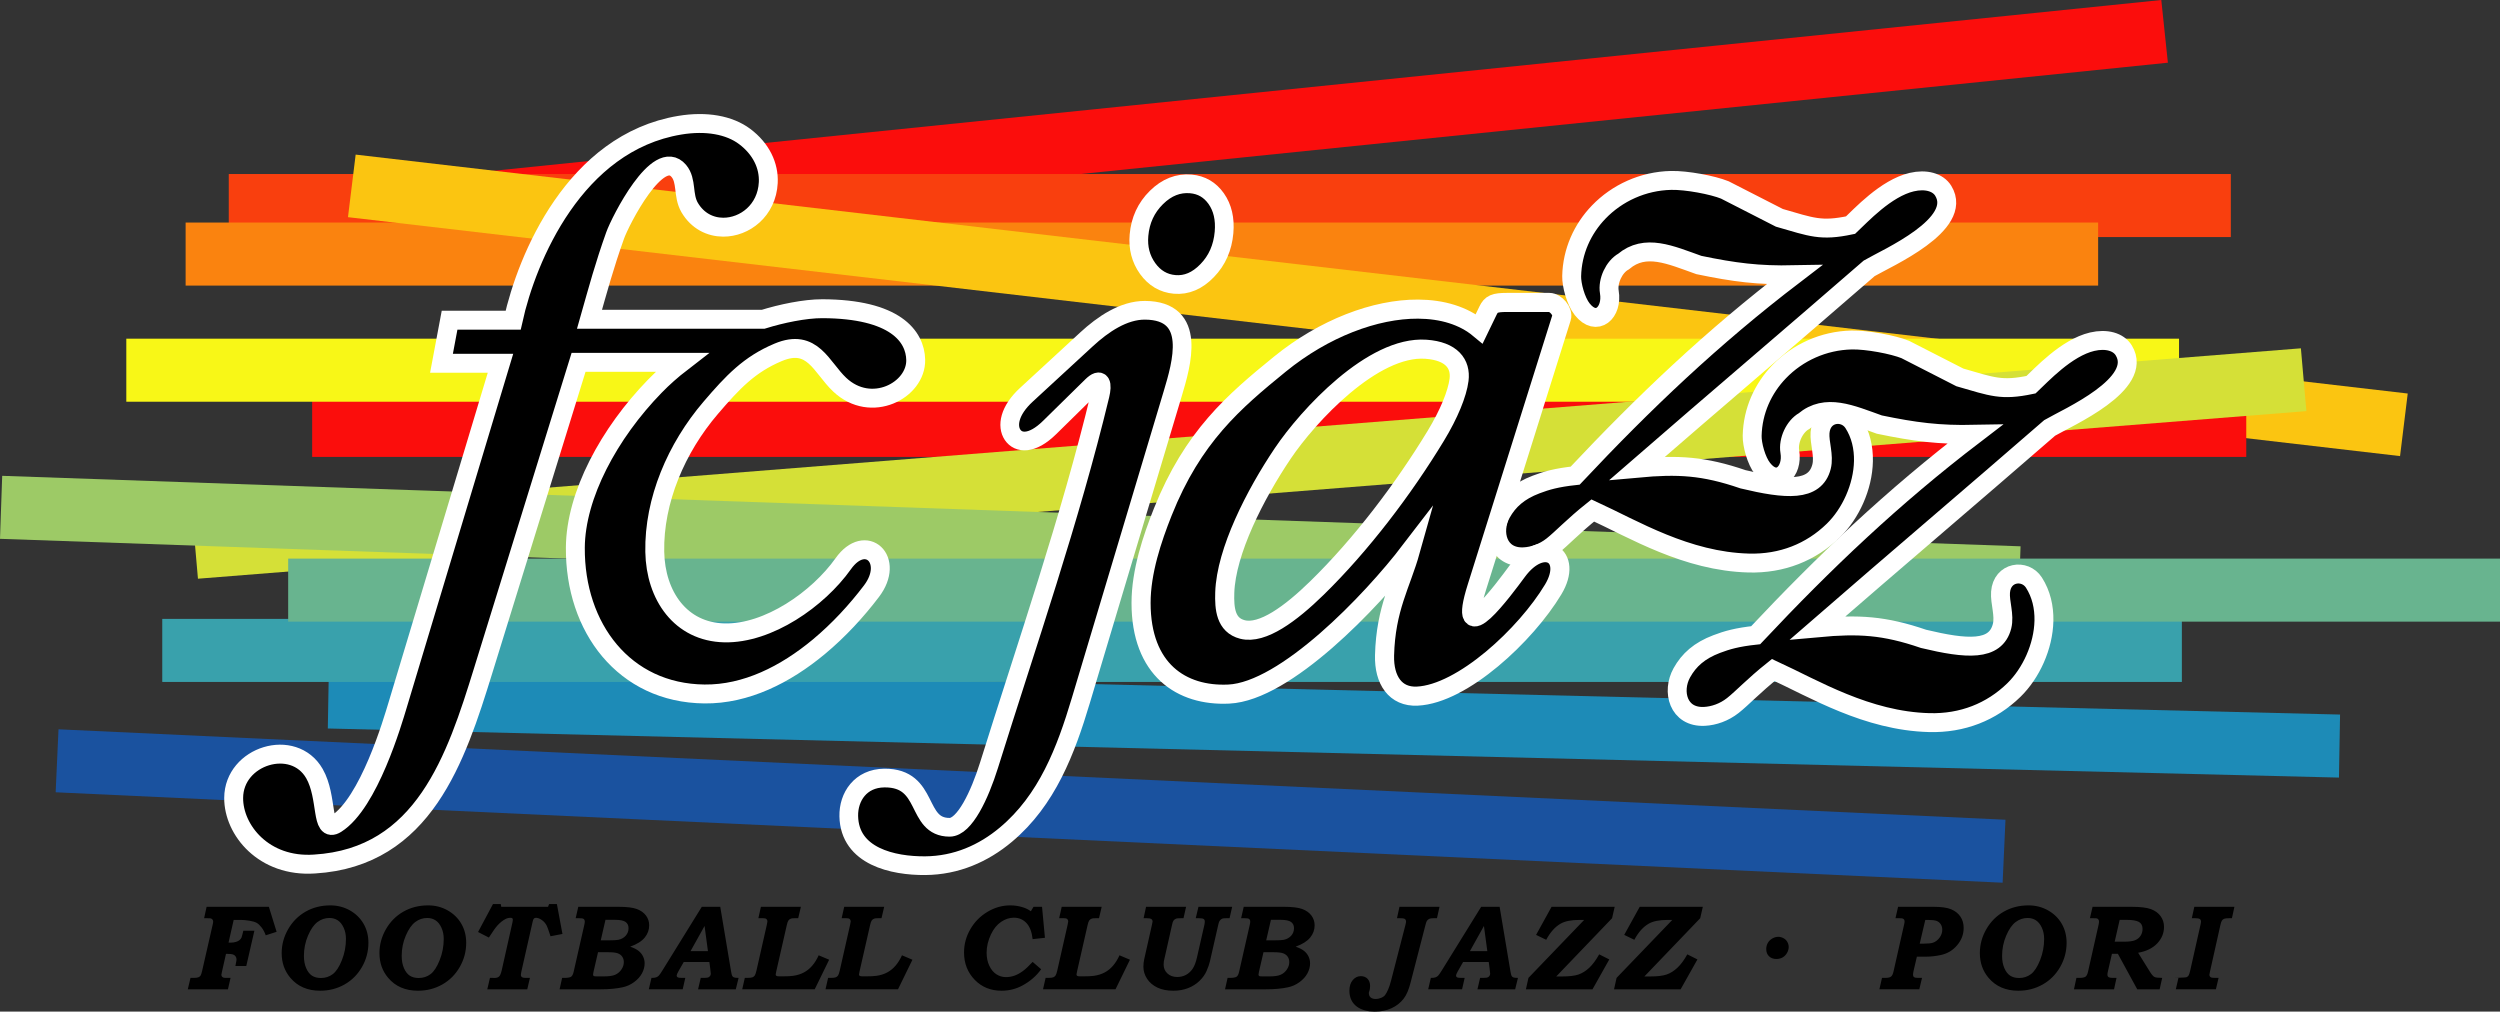 <?xml version="1.0" encoding="UTF-8" standalone="no"?>
<!-- Created with Inkscape (http://www.inkscape.org/) -->
<svg
   xmlns:svg="http://www.w3.org/2000/svg"
   xmlns="http://www.w3.org/2000/svg"
   version="1.0"
   width="800"
   height="323.716"
   viewBox="0 0 800 323.716"
   id="HQFL"
   xml:space="preserve"><rect x="0" y="0" width="800" height="323.716" fill="#333333" stroke="none"/><defs
   id="defs40" />
<path
   d="M 105.252,212.947 L 748.818,228.657 L 748.467,248.826 L 104.9,233.116 L 105.252,212.947 L 105.252,212.947 z "
   style="fill:#1d8bb7"
   id="path3" />
<path
   d="M 66.111,290.178 L 86.038,290.178 L 88.518,298.18 L 85.035,299.3 L 85.035,299.3 C 84.696,298.342 84.259,297.512 83.732,296.819 C 83.199,296.126 82.676,295.627 82.148,295.322 C 81.625,295.022 80.84,294.79 79.793,294.624 C 78.747,294.459 77.894,294.378 77.24,294.378 L 77.24,294.378 L 74.779,294.378 L 73.132,301.627 L 73.776,301.646 L 73.776,301.646 C 74.421,301.646 74.997,301.568 75.506,301.408 C 76.02,301.253 76.412,301.05 76.683,300.803 C 76.955,300.555 77.158,300.289 77.298,300 C 77.361,299.874 77.458,299.514 77.599,298.918 C 77.725,298.391 77.811,298.031 77.865,297.843 L 77.865,297.843 L 81.402,297.843 L 78.81,309.122 L 75.326,309.122 L 75.326,309.122 C 75.38,308.87 75.433,308.574 75.495,308.23 C 75.621,307.663 75.684,307.255 75.684,307 C 75.684,306.636 75.587,306.316 75.384,306.035 C 75.18,305.759 74.91,305.556 74.57,305.43 C 74.231,305.304 73.644,305.241 72.811,305.241 L 72.811,305.241 L 72.317,305.241 L 71.013,311.016 L 71.013,311.016 C 70.897,311.519 70.839,311.829 70.839,311.941 C 70.839,312.232 70.951,312.468 71.163,312.647 C 71.376,312.832 71.682,312.923 72.069,312.923 L 72.069,312.923 L 73.775,312.923 L 72.942,316.576 L 60.094,316.576 L 60.961,312.923 L 62.003,312.923 L 62.003,312.923 C 62.671,312.923 63.16,312.86 63.471,312.735 C 63.781,312.609 64.013,312.435 64.173,312.208 C 64.329,311.979 64.498,311.481 64.672,310.711 L 64.672,310.711 L 68.039,295.969 L 68.039,295.969 C 68.155,295.502 68.213,295.145 68.213,294.887 C 68.213,294.665 68.146,294.46 68.02,294.282 C 67.895,294.108 67.72,293.982 67.492,293.905 C 67.352,293.855 66.974,293.831 66.359,293.831 L 66.359,293.831 L 65.317,293.831 L 66.111,290.178 L 66.111,290.178 z M 105.71,289.721 C 107.978,289.721 110.055,290.25 111.945,291.31 C 113.83,292.373 115.293,293.801 116.334,295.598 C 117.376,297.395 117.894,299.431 117.894,301.702 C 117.894,304.448 117.211,307.027 115.841,309.42 C 114.474,311.818 112.614,313.689 110.26,315.026 C 107.905,316.361 105.304,317.031 102.455,317.031 C 98.414,317.031 95.236,315.656 92.916,312.903 C 91.06,310.71 90.135,308.074 90.135,304.992 C 90.135,302.294 90.827,299.741 92.213,297.328 C 93.604,294.919 95.469,293.05 97.808,291.718 C 100.149,290.386 102.779,289.721 105.71,289.721 L 105.71,289.721 z M 105.425,293.753 C 104.025,293.753 102.751,294.184 101.602,295.041 C 100.453,295.899 99.441,297.353 98.564,299.402 C 97.687,301.45 97.252,303.611 97.252,305.883 C 97.252,307.394 97.494,308.708 97.979,309.816 C 98.463,310.931 99.089,311.73 99.853,312.225 C 100.614,312.714 101.564,312.961 102.702,312.961 C 104.126,312.961 105.386,312.549 106.475,311.73 C 107.566,310.912 108.545,309.415 109.407,307.244 C 110.274,305.075 110.705,302.812 110.705,300.452 C 110.705,299.124 110.463,297.932 109.973,296.867 C 109.489,295.802 108.859,295.011 108.085,294.508 C 107.309,294.004 106.422,293.753 105.425,293.753 L 105.425,293.753 z M 137,289.721 C 139.267,289.721 141.345,290.25 143.235,291.31 C 145.119,292.373 146.582,293.801 147.624,295.598 C 148.666,297.395 149.184,299.431 149.184,301.702 C 149.184,304.448 148.5,307.027 147.13,309.42 C 145.764,311.818 143.904,313.689 141.549,315.026 C 139.194,316.361 136.593,317.031 133.744,317.031 C 129.704,317.031 126.525,315.656 124.205,312.903 C 122.35,310.71 121.424,308.074 121.424,304.992 C 121.424,302.294 122.117,299.741 123.502,297.328 C 124.893,294.919 126.758,293.05 129.098,291.718 C 131.439,290.386 134.069,289.721 137,289.721 L 137,289.721 z M 136.715,293.753 C 135.315,293.753 134.041,294.184 132.893,295.041 C 131.744,295.899 130.732,297.353 129.854,299.402 C 128.978,301.45 128.542,303.611 128.542,305.883 C 128.542,307.394 128.784,308.708 129.269,309.816 C 129.754,310.931 130.379,311.73 131.144,312.225 C 131.904,312.714 132.854,312.961 133.992,312.961 C 135.417,312.961 136.676,312.549 137.766,311.73 C 138.856,310.912 139.835,309.415 140.697,307.244 C 141.564,305.075 141.995,302.812 141.995,300.452 C 141.995,299.124 141.753,297.932 141.263,296.867 C 140.779,295.802 140.149,295.011 139.374,294.508 C 138.599,294.004 137.712,293.753 136.715,293.753 L 136.715,293.753 z M 157.749,289.306 L 160.244,289.306 L 160.399,290.179 L 175.369,290.179 L 175.708,289.306 L 178.208,289.306 L 179.985,298.865 L 176.163,299.601 L 175.975,299.034 L 175.975,299.034 C 175.48,297.509 175.141,296.568 174.953,296.215 C 174.56,295.459 174.033,294.849 173.363,294.389 C 172.691,293.929 172.074,293.696 171.508,293.696 C 171.228,293.696 171.009,293.779 170.855,293.934 C 170.694,294.094 170.569,294.399 170.467,294.854 L 170.467,294.854 L 166.925,310.502 L 166.925,310.502 C 166.765,311.21 166.683,311.698 166.683,311.98 C 166.683,312.333 166.833,312.59 167.134,312.755 C 167.322,312.867 167.735,312.924 168.364,312.924 L 168.364,312.924 L 169.576,312.924 L 168.723,316.577 L 155.932,316.577 L 156.784,312.924 L 157.749,312.924 L 158.223,312.945 L 158.223,312.945 C 158.892,312.945 159.385,312.784 159.715,312.469 C 160.045,312.155 160.32,311.501 160.549,310.503 L 160.549,310.503 L 163.974,295.232 L 163.974,295.232 C 164.062,294.826 164.105,294.507 164.105,294.269 C 164.105,294.09 164.051,293.95 163.936,293.852 C 163.824,293.751 163.636,293.697 163.369,293.697 C 162.787,293.697 162.245,293.833 161.742,294.095 C 160.908,294.526 160.075,295.189 159.242,296.085 C 158.627,296.74 157.691,298.053 156.441,300.02 L 156.441,300.02 L 152.977,298.242 L 157.749,289.306 L 157.749,289.306 z M 185.047,290.178 L 197.934,290.178 L 197.934,290.178 C 200.559,290.178 202.507,290.414 203.782,290.884 C 205.056,291.36 206.034,292.056 206.718,292.977 C 207.396,293.899 207.74,294.94 207.74,296.097 C 207.74,297.551 207.26,298.859 206.31,300.027 C 205.356,301.195 203.81,302.163 201.664,302.933 C 202.837,303.335 203.738,303.791 204.363,304.294 C 204.983,304.799 205.462,305.395 205.787,306.083 C 206.116,306.77 206.281,307.497 206.281,308.267 C 206.281,309.351 206,310.417 205.438,311.465 C 204.875,312.511 204.028,313.451 202.895,314.283 C 201.756,315.117 200.512,315.675 199.145,315.951 C 197.216,316.368 194.915,316.576 192.241,316.576 L 192.241,316.576 L 179.069,316.576 L 179.882,312.923 L 180.56,312.923 L 180.56,312.923 C 181.582,312.923 182.289,312.813 182.683,312.594 C 183.075,312.372 183.366,311.853 183.555,311.03 L 183.555,311.03 L 186.981,295.947 L 186.981,295.947 C 187.078,295.506 187.131,295.172 187.131,294.946 C 187.131,294.505 186.985,294.194 186.695,294.019 C 186.491,293.894 186.041,293.831 185.333,293.831 L 185.333,293.831 L 184.214,293.831 L 185.047,290.178 L 185.047,290.178 z M 192.241,300.909 L 194.775,300.909 L 194.775,300.909 C 196.325,300.909 197.367,300.85 197.9,300.735 C 198.868,300.521 199.653,300.08 200.244,299.412 C 200.835,298.743 201.135,297.949 201.135,297.028 C 201.135,296.146 200.817,295.477 200.186,295.022 C 199.557,294.566 198.408,294.34 196.742,294.34 L 196.742,294.34 L 193.753,294.34 L 192.241,300.909 L 192.241,300.909 z M 191.369,304.711 L 189.931,310.937 L 189.931,310.937 C 189.829,311.363 189.781,311.668 189.781,311.843 C 189.781,312.072 189.854,312.236 190.009,312.338 C 190.121,312.415 190.489,312.448 191.104,312.448 L 191.104,312.448 L 193.265,312.448 L 193.265,312.448 C 194.864,312.448 196.066,312.274 196.87,311.919 C 197.669,311.567 198.328,311.015 198.846,310.254 C 199.365,309.497 199.622,308.708 199.622,307.889 C 199.622,307.205 199.452,306.619 199.113,306.13 C 198.769,305.636 198.284,305.277 197.655,305.05 C 197.025,304.822 196.003,304.71 194.588,304.71 L 194.588,304.71 L 191.369,304.71 L 191.369,304.711 z M 224.574,290.178 L 230.48,290.178 L 233.924,310.729 L 233.924,310.729 C 234.06,311.571 234.191,312.1 234.312,312.298 C 234.428,312.501 234.607,312.658 234.85,312.763 C 235.087,312.87 235.586,312.923 236.347,312.923 L 236.347,312.923 L 235.456,316.576 L 223.383,316.576 L 224.237,312.923 L 225.293,312.923 L 225.293,312.923 C 226.039,312.923 226.538,312.846 226.789,312.696 C 227.231,312.434 227.454,312.048 227.454,311.543 C 227.454,311.316 227.396,310.787 227.279,309.953 L 227.279,309.953 L 226.998,307.831 L 218.801,307.831 L 217.062,310.879 L 217.062,310.879 C 216.708,311.508 216.534,311.944 216.534,312.186 C 216.534,312.448 216.68,312.653 216.969,312.793 C 217.13,312.879 217.575,312.922 218.293,312.922 L 218.293,312.922 L 219.295,312.922 L 218.462,316.575 L 207.619,316.575 L 208.472,312.922 L 208.472,312.922 C 209.111,312.938 209.601,312.883 209.935,312.762 C 210.269,312.642 210.56,312.461 210.797,312.225 C 211.04,311.982 211.437,311.415 211.989,310.519 L 211.989,310.519 L 224.574,290.178 L 224.574,290.178 z M 226.541,304.354 L 225.461,296.307 L 220.979,304.354 L 226.541,304.354 L 226.541,304.354 z M 243.491,290.178 L 256.281,290.178 L 255.428,293.83 L 254.315,293.83 L 254.315,293.83 C 253.772,293.83 253.379,293.864 253.142,293.942 C 252.774,294.068 252.493,294.271 252.299,294.547 C 252.105,294.823 251.931,295.317 251.776,296.025 L 251.776,296.025 L 248.408,310.82 L 248.408,310.82 C 248.283,311.402 248.22,311.747 248.22,311.842 C 248.22,312.03 248.297,312.176 248.457,312.278 C 248.612,312.381 248.922,312.433 249.373,312.433 L 249.373,312.433 L 250.342,312.433 L 250.342,312.433 C 251.916,312.433 253.084,312.375 253.84,312.259 C 255.13,312.071 256.273,311.706 257.265,311.174 C 258.264,310.636 259.154,309.909 259.934,308.998 C 260.719,308.082 261.397,306.982 261.979,305.694 L 261.979,305.694 L 265.327,307.112 L 260.71,316.574 L 237.508,316.574 L 238.341,312.921 L 239.233,312.921 L 239.233,312.921 C 239.974,312.921 240.498,312.858 240.802,312.733 C 241.103,312.607 241.345,312.418 241.52,312.166 C 241.699,311.915 241.883,311.377 242.072,310.559 L 242.072,310.559 L 245.362,296.024 L 245.362,296.024 C 245.503,295.404 245.57,295.025 245.57,294.885 C 245.57,294.546 245.448,294.27 245.211,294.057 C 245.037,293.902 244.673,293.828 244.131,293.828 L 244.131,293.828 L 242.678,293.828 L 243.491,290.178 L 243.491,290.178 z M 270.145,290.178 L 282.935,290.178 L 282.082,293.83 L 280.969,293.83 L 280.969,293.83 C 280.426,293.83 280.033,293.864 279.796,293.942 C 279.428,294.068 279.147,294.271 278.953,294.547 C 278.76,294.823 278.585,295.317 278.431,296.025 L 278.431,296.025 L 275.063,310.82 L 275.063,310.82 C 274.938,311.402 274.875,311.747 274.875,311.842 C 274.875,312.03 274.952,312.176 275.112,312.278 C 275.267,312.381 275.577,312.433 276.027,312.433 L 276.027,312.433 L 276.996,312.433 L 276.996,312.433 C 278.57,312.433 279.738,312.375 280.494,312.259 C 281.784,312.071 282.927,311.706 283.92,311.174 C 284.918,310.636 285.809,309.909 286.588,308.998 C 287.374,308.082 288.051,306.982 288.632,305.694 L 288.632,305.694 L 291.98,307.112 L 287.363,316.574 L 264.161,316.574 L 264.994,312.921 L 265.886,312.921 L 265.886,312.921 C 266.627,312.921 267.151,312.858 267.456,312.733 C 267.756,312.607 267.999,312.418 268.173,312.166 C 268.352,311.915 268.536,311.377 268.725,310.559 L 268.725,310.559 L 272.015,296.024 L 272.015,296.024 C 272.156,295.404 272.223,295.025 272.223,294.885 C 272.223,294.546 272.101,294.27 271.864,294.057 C 271.69,293.902 271.326,293.828 270.784,293.828 L 270.784,293.828 L 269.33,293.828 L 270.145,290.178 L 270.145,290.178 z M 333.45,290.178 L 334.38,300.094 L 330.441,300.525 L 330.441,300.525 C 330.19,298.22 329.525,296.494 328.455,295.362 C 327.385,294.228 326.043,293.66 324.444,293.66 C 323.029,293.66 321.662,294.106 320.345,295.002 C 319.027,295.898 317.952,297.221 317.118,298.975 C 316.183,300.941 315.718,302.913 315.718,304.879 C 315.718,306.445 316.004,307.83 316.581,309.041 C 317.153,310.254 317.909,311.165 318.844,311.77 C 319.774,312.375 320.796,312.676 321.906,312.676 C 322.793,312.676 323.669,312.53 324.546,312.235 C 325.423,311.935 326.31,311.465 327.206,310.819 C 328.102,310.18 329.182,309.177 330.442,307.811 L 330.442,307.811 L 333.17,310.161 L 333.17,310.161 C 331.654,312.278 329.677,314.003 327.244,315.325 C 325.176,316.464 322.924,317.031 320.487,317.031 C 317.057,317.031 314.217,315.887 311.975,313.606 C 309.649,311.232 308.492,308.3 308.492,304.803 C 308.492,302.153 309.16,299.667 310.508,297.347 C 311.85,295.026 313.671,293.176 315.977,291.795 C 318.278,290.413 320.71,289.72 323.274,289.72 C 324.698,289.72 326.059,289.929 327.357,290.346 C 328.253,290.623 329.092,291.038 329.876,291.596 L 329.876,291.596 L 330.729,290.178 L 333.45,290.178 L 333.45,290.178 z M 339.747,290.178 L 352.537,290.178 L 351.684,293.83 L 350.57,293.83 L 350.57,293.83 C 350.028,293.83 349.635,293.864 349.398,293.942 C 349.029,294.068 348.749,294.271 348.555,294.547 C 348.362,294.823 348.187,295.317 348.032,296.025 L 348.032,296.025 L 344.665,310.82 L 344.665,310.82 C 344.539,311.402 344.476,311.747 344.476,311.842 C 344.476,312.03 344.554,312.176 344.714,312.278 C 344.869,312.381 345.179,312.433 345.63,312.433 L 345.63,312.433 L 346.599,312.433 L 346.599,312.433 C 348.173,312.433 349.341,312.375 350.097,312.259 C 351.386,312.071 352.528,311.706 353.522,311.174 C 354.52,310.636 355.411,309.909 356.191,308.998 C 356.976,308.082 357.653,306.982 358.235,305.694 L 358.235,305.694 L 361.583,307.112 L 356.966,316.574 L 333.764,316.574 L 334.597,312.921 L 335.489,312.921 L 335.489,312.921 C 336.231,312.921 336.754,312.858 337.058,312.733 C 337.359,312.607 337.601,312.418 337.775,312.166 C 337.954,311.915 338.139,311.377 338.328,310.559 L 338.328,310.559 L 341.618,296.024 L 341.618,296.024 C 341.759,295.404 341.826,295.025 341.826,294.885 C 341.826,294.546 341.704,294.27 341.468,294.057 C 341.294,293.902 340.93,293.828 340.387,293.828 L 340.387,293.828 L 338.934,293.828 L 339.747,290.178 L 339.747,290.178 z M 366.74,290.178 L 379.549,290.178 L 378.72,293.83 L 377.888,293.83 L 377.888,293.83 C 377.078,293.83 376.565,293.875 376.352,293.961 C 375.998,294.111 375.727,294.314 375.538,294.566 C 375.349,294.818 375.194,295.259 375.067,295.889 L 375.067,295.889 L 372.775,306.091 L 372.664,306.548 L 372.664,306.548 C 372.46,307.289 372.359,307.991 372.359,308.646 C 372.359,309.793 372.762,310.749 373.57,311.504 C 374.379,312.26 375.425,312.638 376.709,312.638 C 377.731,312.638 378.667,312.414 379.513,311.959 C 380.357,311.503 381.069,310.849 381.641,310.002 C 382.218,309.149 382.678,307.938 383.031,306.377 L 383.031,306.377 L 385.415,295.889 L 385.415,295.889 C 385.493,295.541 385.531,295.196 385.531,294.871 C 385.531,294.518 385.411,294.256 385.172,294.082 C 384.931,293.913 384.428,293.83 383.657,293.83 L 383.657,293.83 L 382.635,293.83 L 383.508,290.178 L 394.292,290.178 L 393.458,293.83 L 392.44,293.83 L 392.44,293.83 C 391.86,293.83 391.462,293.859 391.253,293.923 C 391.045,293.985 390.841,294.102 390.639,294.271 C 390.439,294.445 390.28,294.653 390.159,294.896 C 390.039,295.144 389.918,295.565 389.79,296.157 L 389.79,296.157 L 387.16,307.701 L 387.16,307.701 C 386.957,308.559 386.607,309.557 386.109,310.7 C 385.611,311.844 384.854,312.905 383.838,313.889 C 382.825,314.871 381.605,315.643 380.184,316.199 C 378.764,316.752 377.19,317.033 375.466,317.033 C 373.47,317.033 371.769,316.694 370.355,316.02 C 368.94,315.342 367.845,314.406 367.061,313.209 C 366.281,312.008 365.889,310.73 365.889,309.369 C 365.889,308.535 365.976,307.717 366.155,306.907 L 366.155,306.907 L 368.632,295.89 L 368.632,295.89 C 368.763,295.347 368.826,295.013 368.826,294.887 C 368.826,294.5 368.651,294.21 368.312,294.019 C 368.084,293.894 367.629,293.831 366.951,293.831 L 366.951,293.831 L 365.949,293.831 L 366.74,290.178 L 366.74,290.178 z M 397.992,290.178 L 410.878,290.178 L 410.878,290.178 C 413.504,290.178 415.452,290.414 416.725,290.884 C 418,291.36 418.977,292.056 419.661,292.977 C 420.339,293.899 420.683,294.94 420.683,296.097 C 420.683,297.551 420.204,298.859 419.253,300.027 C 418.299,301.195 416.753,302.163 414.607,302.933 C 415.779,303.335 416.68,303.791 417.305,304.294 C 417.925,304.799 418.404,305.395 418.73,306.083 C 419.059,306.77 419.224,307.497 419.224,308.267 C 419.224,309.351 418.945,310.417 418.382,311.465 C 417.819,312.511 416.971,313.451 415.839,314.283 C 414.698,315.117 413.456,315.675 412.088,315.951 C 410.16,316.368 407.859,316.576 405.185,316.576 L 405.185,316.576 L 392.013,316.576 L 392.826,312.923 L 393.505,312.923 L 393.505,312.923 C 394.527,312.923 395.234,312.813 395.627,312.594 C 396.02,312.372 396.311,311.853 396.499,311.03 L 396.499,311.03 L 399.924,295.947 L 399.924,295.947 C 400.02,295.506 400.074,295.172 400.074,294.946 C 400.074,294.505 399.928,294.194 399.636,294.019 C 399.435,293.894 398.984,293.831 398.277,293.831 L 398.277,293.831 L 397.157,293.831 L 397.992,290.178 L 397.992,290.178 z M 405.186,300.909 L 407.72,300.909 L 407.72,300.909 C 409.27,300.909 410.311,300.85 410.845,300.735 C 411.815,300.521 412.597,300.08 413.19,299.412 C 413.78,298.743 414.08,297.949 414.08,297.028 C 414.08,296.146 413.76,295.477 413.131,295.022 C 412.502,294.566 411.353,294.34 409.687,294.34 L 409.687,294.34 L 406.698,294.34 L 405.186,300.909 L 405.186,300.909 z M 404.313,304.711 L 402.874,310.937 L 402.874,310.937 C 402.773,311.363 402.724,311.668 402.724,311.843 C 402.724,312.072 402.798,312.236 402.953,312.338 C 403.063,312.415 403.434,312.448 404.048,312.448 L 404.048,312.448 L 406.209,312.448 L 406.209,312.448 C 407.808,312.448 409.01,312.274 409.813,311.919 C 410.613,311.567 411.271,311.015 411.789,310.254 C 412.308,309.497 412.565,308.708 412.565,307.889 C 412.565,307.205 412.396,306.619 412.055,306.13 C 411.712,305.636 411.226,305.277 410.597,305.05 C 409.968,304.822 408.945,304.71 407.53,304.71 L 407.53,304.71 L 404.313,304.71 L 404.313,304.711 z M 447.83,290.178 L 460.644,290.178 L 459.829,293.83 L 458.709,293.83 L 458.709,293.83 C 458.067,293.83 457.629,293.902 457.386,294.018 C 457.062,294.176 456.792,294.398 456.594,294.697 C 456.441,294.926 456.287,295.449 456.08,296.251 L 456.08,296.251 L 451.361,314.515 L 451.361,314.515 C 450.824,316.593 450.156,318.307 449.147,319.606 C 448.139,320.903 446.85,321.916 445.286,322.635 C 443.721,323.354 441.92,323.715 439.875,323.715 C 435.627,323.715 431.81,321.782 431.81,317.041 C 431.81,315.616 432.165,314.477 432.874,313.635 C 433.587,312.79 434.449,312.366 435.462,312.366 C 436.353,312.366 437.077,312.654 437.619,313.218 C 438.159,313.783 438.432,314.565 438.432,315.563 C 438.432,315.83 438.4,316.132 438.354,316.474 C 438.277,317.039 438.057,317.385 438.044,317.541 C 437.911,319.065 438.942,319.653 440.14,319.673 C 441.338,319.694 442.704,319.148 443.236,318.405 C 443.875,317.515 444.548,316.095 445.116,313.89 L 445.116,313.89 L 449.763,295.889 L 449.763,295.889 C 449.894,295.38 449.932,295.041 449.932,294.886 C 449.932,294.483 449.766,294.188 449.437,293.999 C 449.235,293.882 448.782,293.83 448.076,293.83 L 448.076,293.83 L 447.034,293.83 L 447.83,290.178 L 447.83,290.178 z M 473.974,290.178 L 479.88,290.178 L 483.324,310.729 L 483.324,310.729 C 483.465,311.571 483.594,312.098 483.71,312.298 C 483.83,312.5 484.007,312.656 484.25,312.763 C 484.487,312.87 484.985,312.923 485.746,312.923 L 485.746,312.923 L 484.854,316.576 L 472.781,316.576 L 473.634,312.923 L 474.69,312.923 L 474.69,312.923 C 475.436,312.923 475.934,312.844 476.187,312.696 C 476.626,312.434 476.85,312.048 476.85,311.543 C 476.85,311.316 476.786,310.789 476.678,309.953 L 476.678,309.953 L 476.397,307.831 L 468.198,307.831 L 466.46,310.879 L 466.46,310.879 C 466.102,311.505 465.931,311.944 465.931,312.186 C 465.931,312.448 466.08,312.648 466.368,312.793 C 466.531,312.875 466.973,312.922 467.691,312.922 L 467.691,312.922 L 468.694,312.922 L 467.86,316.575 L 457.019,316.575 L 457.871,312.922 L 457.871,312.922 C 458.512,312.938 459,312.883 459.332,312.762 C 459.667,312.642 459.958,312.461 460.195,312.225 C 460.438,311.982 460.834,311.415 461.387,310.519 L 461.387,310.519 L 473.974,290.178 L 473.974,290.178 z M 475.94,304.354 L 474.86,296.307 L 470.379,304.354 L 475.94,304.354 L 475.94,304.354 z M 496.504,290.178 L 516.697,290.178 L 515.863,293.83 L 497.997,312.467 L 499.852,312.467 L 499.852,312.467 C 502.133,312.467 503.878,312.262 505.086,311.852 C 506.29,311.443 507.44,310.728 508.54,309.706 C 509.639,308.684 510.705,307.245 511.737,305.39 L 511.737,305.39 L 514.972,307.018 L 509.601,316.576 L 488.29,316.576 L 489.103,312.923 L 506.93,294.378 L 505.361,294.378 L 505.361,294.378 C 502.798,294.378 500.826,294.77 499.436,295.551 C 497.644,296.557 496.094,298.288 494.781,300.735 L 494.781,300.735 L 491.546,299.165 L 496.504,290.178 L 496.504,290.178 z M 524.709,290.178 L 544.901,290.178 L 544.068,293.83 L 526.201,312.467 L 528.056,312.467 L 528.056,312.467 C 530.339,312.467 532.082,312.262 533.289,311.852 C 534.494,311.443 535.644,310.728 536.743,309.706 C 537.842,308.684 538.91,307.245 539.941,305.39 L 539.941,305.39 L 543.176,307.018 L 537.803,316.576 L 516.491,316.576 L 517.304,312.923 L 535.133,294.378 L 533.563,294.378 L 533.563,294.378 C 531,294.378 529.029,294.77 527.639,295.551 C 525.847,296.557 524.295,298.288 522.984,300.735 L 522.984,300.735 L 519.747,299.165 L 524.709,290.178 L 524.709,290.178 z M 569.036,299.778 C 569.613,299.778 570.174,299.924 570.707,300.214 C 571.244,300.505 571.656,300.903 571.948,301.416 C 572.236,301.924 572.383,302.472 572.383,303.053 C 572.383,303.682 572.204,304.314 571.846,304.942 C 571.483,305.578 571.012,306.052 570.427,306.381 C 569.839,306.71 569.176,306.875 568.445,306.875 C 567.463,306.875 566.675,306.585 566.081,306.002 C 565.488,305.424 565.194,304.652 565.194,303.692 C 565.194,302.999 565.359,302.355 565.693,301.754 C 566.028,301.153 566.512,300.672 567.142,300.315 C 567.771,299.957 568.401,299.778 569.036,299.778 L 569.036,299.778 z M 607.384,290.178 L 618.741,290.178 L 618.741,290.178 C 621.235,290.178 623.118,290.445 624.39,290.981 C 625.652,291.515 626.64,292.294 627.329,293.307 C 628.022,294.323 628.371,295.531 628.371,296.931 C 628.371,297.944 628.205,298.909 627.863,299.827 C 627.521,300.748 627,301.621 626.307,302.449 C 625.615,303.276 624.831,303.955 623.952,304.484 C 623.077,305.011 622.093,305.388 621.013,305.617 C 619.409,305.959 617.848,306.131 616.339,306.131 L 616.339,306.131 L 613.402,306.131 L 612.341,310.689 L 612.341,310.689 C 612.218,311.219 612.172,311.644 612.172,311.959 C 612.172,312.273 612.279,312.51 612.495,312.676 C 612.709,312.839 613.121,312.922 613.727,312.922 L 613.727,312.922 L 615.048,312.922 L 614.176,316.575 L 601.406,316.575 L 602.239,312.922 L 603.223,312.922 L 603.223,312.922 C 604.143,312.922 604.778,312.786 605.123,312.516 C 605.47,312.243 605.743,311.698 605.926,310.878 L 605.926,310.878 L 609.313,295.855 L 609.313,295.855 C 609.41,295.422 609.468,295.094 609.468,294.871 C 609.468,294.628 609.412,294.427 609.303,294.266 C 609.194,294.103 609.038,293.993 608.843,293.923 C 608.69,293.867 608.338,293.83 607.782,293.83 L 607.782,293.83 L 606.552,293.83 L 607.384,290.178 L 607.384,290.178 z M 614.313,301.965 L 615.636,301.965 L 615.636,301.965 C 616.988,301.965 617.956,301.869 618.552,301.665 C 619.386,301.376 620.088,300.836 620.659,300.056 C 621.236,299.272 621.522,298.428 621.522,297.517 C 621.522,296.848 621.362,296.271 621.047,295.778 C 620.732,295.284 620.301,294.928 619.753,294.707 C 619.202,294.487 618.318,294.378 617.093,294.378 L 617.093,294.378 L 616.09,294.378 L 614.313,301.965 L 614.313,301.965 z M 649.13,289.721 C 651.396,289.721 653.476,290.25 655.364,291.31 C 657.249,292.37 658.713,293.801 659.754,295.598 C 660.795,297.395 661.313,299.431 661.313,301.702 C 661.313,304.448 660.628,307.025 659.259,309.42 C 657.891,311.816 656.032,313.689 653.678,315.026 C 651.325,316.361 648.721,317.031 645.874,317.031 C 641.832,317.031 638.656,315.654 636.333,312.903 C 634.48,310.708 633.553,308.074 633.553,304.992 C 633.553,302.294 634.243,299.738 635.63,297.328 C 637.018,294.919 638.887,293.05 641.228,291.718 C 643.567,290.386 646.197,289.721 649.13,289.721 L 649.13,289.721 z M 648.843,293.753 C 647.443,293.753 646.168,294.184 645.021,295.041 C 643.874,295.899 642.859,297.353 641.982,299.402 C 641.107,301.45 640.669,303.611 640.669,305.883 C 640.669,307.394 640.915,308.708 641.398,309.816 C 641.882,310.93 642.507,311.732 643.272,312.225 C 644.031,312.714 644.983,312.961 646.12,312.961 C 647.545,312.961 648.804,312.549 649.893,311.73 C 650.983,310.914 651.962,309.414 652.827,307.244 C 653.689,305.075 654.124,302.812 654.124,300.452 C 654.124,299.124 653.88,297.932 653.393,296.867 C 652.907,295.802 652.278,295.011 651.504,294.508 C 650.728,294.004 649.841,293.753 648.843,293.753 L 648.843,293.753 z M 669.624,290.178 L 682.021,290.178 L 682.021,290.178 C 684.869,290.178 686.967,290.424 688.306,290.924 C 689.642,291.422 690.674,292.17 691.396,293.167 C 692.121,294.166 692.485,295.303 692.485,296.592 C 692.485,298.583 691.765,300.348 690.319,301.882 C 688.878,303.414 686.833,304.416 684.197,304.881 L 684.197,304.881 L 687.961,310.938 L 687.961,310.938 C 688.526,311.847 689.012,312.408 689.399,312.614 C 689.792,312.823 690.626,312.924 691.899,312.924 L 691.899,312.924 L 691.086,316.577 L 683.916,316.577 L 677.724,305.222 L 675.816,305.222 L 674.506,310.938 L 674.506,310.938 C 674.429,311.278 674.375,311.603 674.375,311.903 C 674.375,312.28 674.53,312.566 674.846,312.736 C 675.086,312.865 675.544,312.924 676.212,312.924 L 676.212,312.924 L 677.287,312.924 L 676.493,316.577 L 663.665,316.577 L 664.459,312.924 L 665.346,312.924 L 665.346,312.924 C 666.343,312.924 667.023,312.791 667.371,312.537 C 667.723,312.28 667.988,311.746 668.17,310.938 L 668.17,310.938 L 671.519,296.045 L 671.519,296.045 C 671.629,295.551 671.688,295.172 671.688,294.906 C 671.688,294.67 671.63,294.454 671.507,294.272 C 671.387,294.093 671.231,293.97 671.042,293.905 C 670.917,293.86 670.537,293.831 669.908,293.831 L 669.908,293.831 L 668.775,293.831 L 669.624,290.178 L 669.624,290.178 z M 676.701,301.34 L 679.676,301.34 L 679.676,301.34 C 681.251,301.34 682.424,301.19 683.184,300.889 C 683.949,300.586 684.543,300.111 684.972,299.469 C 685.4,298.823 685.616,298.094 685.616,297.274 C 685.616,296.19 685.217,295.429 684.425,295.003 C 683.629,294.575 682.361,294.359 680.623,294.359 L 680.623,294.359 L 678.292,294.359 L 676.701,301.34 L 676.701,301.34 z M 702.179,290.178 L 715.012,290.178 L 714.218,293.83 L 713.288,293.83 L 713.288,293.83 C 712.534,293.83 712.003,293.894 711.708,294.018 C 711.413,294.144 711.178,294.339 711.007,294.595 C 710.836,294.851 710.665,295.383 710.488,296.175 L 710.488,296.175 L 707.213,310.82 L 707.213,310.82 C 707.081,311.414 707.004,311.78 707.004,311.919 C 707.004,312.273 707.16,312.547 707.461,312.734 C 707.663,312.86 708.134,312.922 708.88,312.922 L 708.88,312.922 L 709.941,312.922 L 709.088,316.575 L 696.259,316.575 L 697.108,312.922 L 695.659,312.922 L 695.659,312.922 C 694.928,312.922 699.333,312.853 699.647,312.724 C 699.96,312.595 700.2,312.401 700.353,312.157 C 700.511,311.911 700.695,311.339 700.896,310.443 L 700.896,310.443 L 704.133,296.044 L 704.133,296.044 C 704.255,295.501 704.321,295.128 704.321,294.926 C 704.321,294.547 704.195,294.269 703.949,294.092 C 703.708,293.918 703.201,293.83 702.447,293.83 L 702.447,293.83 L 701.384,293.83 L 702.179,290.178 L 702.179,290.178 z "
   id="path5" />
<path
   d="M 18.724,233.378 L 641.754,262.313 L 640.839,282.465 L 17.81,253.53 L 18.724,233.378 L 18.724,233.378 z "
   style="fill:#1a529f"
   id="path7" />
<path
   d="M 108.39,59.719 L 691.613,0 L 693.722,20.062 L 110.498,79.779 L 108.39,59.719 L 108.39,59.719 z "
   style="fill:#fb0d0c"
   id="path9" />
<path
   d="M 73.205,55.687 L 713.864,55.687 L 713.864,75.859 L 73.205,75.859 L 73.205,55.687 L 73.205,55.687 z "
   style="fill:#f93f0e"
   id="path11" />
<path
   d="M 59.398,71.216 L 671.405,71.216 L 671.405,91.389 L 59.398,91.389 L 59.398,71.216 L 59.398,71.216 z "
   style="fill:#fa830f"
   id="path13" />
<path
   d="M 51.922,198.046 L 698.195,198.046 L 698.195,218.22 L 51.922,218.22 L 51.922,198.046 L 51.922,198.046 z "
   style="fill:#39a1ac"
   id="path15" />
<path
   d="M 113.81,49.472 L 770.473,125.929 L 768.015,145.951 L 111.352,69.494 L 113.81,49.472 L 113.81,49.472 z "
   style="fill:#fbc511"
   id="path17" />
<path
   d="M 99.895,126.039 L 718.804,126.039 L 718.804,146.213 L 99.895,146.213 L 99.895,126.039 L 99.895,126.039 z "
   style="fill:#fb0d0c"
   id="path19" />
<path
   d="M 40.418,108.379 L 697.29,108.379 L 697.29,128.551 L 40.418,128.551 L 40.418,108.379 L 40.418,108.379 z "
   style="fill:#f8f717"
   id="path21" />
<path
   d="M 61.587,165.091 L 736.284,111.459 L 738.043,131.556 L 63.345,185.188 L 61.587,165.091 L 61.587,165.091 z "
   style="fill:#d5e037"
   id="path23" />
<path
   d="M 0.704,152.265 L 646.582,174.819 L 645.877,194.979 L 0,172.424 L 0.704,152.265 L 0.704,152.265 z "
   style="fill:#9dca66"
   id="path25" />
<path
   d="M 92.216,178.754 L 800,178.754 L 800,198.926 L 92.216,198.926 L 92.216,178.754 L 92.216,178.754 z "
   style="fill:#68b48f"
   id="path27" />
<path
   d="M 655.904,136.926 C 631.52,158.121 606.115,179.678 581.732,200.874 C 594.777,199.679 602.885,200.105 615.543,204.437 C 629.275,207.723 638.589,208.501 640.653,200.392 C 641.545,196.886 639.924,192.766 640.169,189.505 C 640.661,182.917 647.992,181.966 650.858,186.431 C 653.186,190.059 654.144,194.291 654.059,198.616 C 653.898,206.872 649.934,215.463 644.447,220.814 C 637.258,227.826 627.946,231.515 617.354,231.235 C 597.424,230.708 580.597,220.463 567.447,214.413 C 560.994,219.568 557.592,223.337 554.502,225.77 C 551.725,227.955 548.438,229.089 545.428,229.24 C 537.01,229.662 534.865,221.273 538.186,215.292 C 540.466,211.185 543.818,208.192 549.326,206.103 C 552.633,204.847 555.799,203.917 561.813,203.267 C 583.795,179.875 605.468,159.203 631.932,138.983 C 620.304,139.222 612.747,138.214 601.388,135.864 C 592.26,132.621 584.256,128.892 577.273,134.765 C 574.255,136.457 572.151,141 572.739,144.491 C 573.847,151.079 568.67,155.839 564.066,150.031 C 561.957,147.371 560.631,142.177 560.692,139.434 C 560.871,131.469 564.159,124.316 569.344,118.93 C 575.221,112.826 583.535,108.987 592.522,108.798 C 597.458,108.694 605.794,110.264 609.685,111.837 C 615.508,114.813 621.33,117.791 627.153,120.769 C 637.51,123.748 640.405,125.108 649.939,123.1 C 653.166,120.087 661.218,111.289 669.498,109.345 C 674.045,108.276 677.915,109.378 679.596,112.115 C 686.211,122.892 661.647,133.579 655.904,136.926 L 655.904,136.926 z "
   style="stroke:white;stroke-width:6.052;stroke-miterlimit:20"
   id="path29" />
<path
   d="M 381.086,58.854 C 384.487,59.153 387.195,60.733 389.208,63.596 C 391.221,66.46 392.067,70.056 391.69,74.381 C 391.265,79.246 389.469,83.337 386.31,86.583 C 383.147,89.864 379.683,91.342 375.887,91.01 C 372.335,90.7 369.455,88.994 367.245,85.933 C 365.038,82.834 364.124,79.305 364.477,75.269 C 364.896,70.475 366.746,66.462 370.061,63.191 C 373.377,59.923 377.049,58.501 381.086,58.854 L 381.086,58.854 z M 375.262,126.01 L 345.866,224.173 L 345.866,224.173 C 341.064,240.217 335.086,256.027 321.899,267.081 C 314.694,273.121 306.017,276.943 296.059,277.019 C 285.783,277.097 271.872,274.07 271.606,261.186 C 271.477,254.975 275.393,249.036 283.017,248.976 C 297.594,248.863 292.802,264.731 303.878,264.731 C 308.642,264.731 313.483,254.48 316.483,244.879 C 328.651,205.933 342.48,166.081 352.018,126.454 C 352.863,122.943 352.41,120.559 349.372,123.543 L 349.372,123.543 L 335.873,136.806 L 335.873,136.806 C 330.197,142.381 325.864,141.875 324.027,139.138 C 322.192,136.4 322.85,131.429 328.524,126.254 L 328.524,126.254 L 347.7,108.582 L 347.7,108.582 C 352.931,103.762 359.54,99.249 366.394,99.289 C 383.259,99.388 378.099,116.535 375.262,126.01 L 375.262,126.01 z "
   style="stroke:white;stroke-width:5.985;stroke-miterlimit:20"
   id="path31" />
<path
   d="M 278.871,189.181 C 274.12,195.444 268.413,201.668 262.009,206.989 C 251.338,215.857 238.737,222.217 225.423,222.073 C 199.766,221.797 183.929,200.887 184.109,175.235 C 184.228,158.462 194.871,138.66 209.579,123.552 C 212.155,120.906 215.038,118.349 218.151,115.949 L 218.151,115.949 L 185.141,115.948 L 154.575,214.729 L 154.575,214.729 C 145.979,242.513 135.609,274.381 100.628,276.49 C 84.432,277.595 74.722,265.633 74.774,255.34 C 74.807,248.539 79.605,243.687 85.228,241.987 C 90.849,240.289 97.295,241.744 100.625,247.558 C 104.979,255.159 102.58,266.777 107.571,263.629 C 118.046,257.025 125.676,230.806 127.242,225.607 L 127.242,225.607 L 160.153,116.252 L 141.272,116.252 L 143.864,102.465 L 164.203,102.465 L 164.203,102.465 C 168.632,82.443 183.953,45.654 217.536,40.067 C 226.038,38.653 233.413,40.024 238.289,43.676 C 243.569,47.634 246.114,53.029 245.847,58.428 C 245.405,67.368 238.308,72.737 231.41,72.7 C 227.27,72.679 223.202,70.709 220.685,66.401 C 218.41,62.5 219.879,57.851 217.218,54.695 C 210.59,46.839 198.489,70.725 196.84,75.352 C 193.377,85.068 191.45,92.259 188.64,102.159 L 188.64,102.159 L 244.227,102.161 L 244.227,102.161 C 249.937,100.381 257.548,98.769 263.16,98.788 C 286.471,98.874 292.868,107.608 293.028,115.157 C 293.235,124.864 278.791,132.607 268.693,123.084 C 262.795,117.523 260.06,108.115 249.023,112.746 C 239.777,116.626 234.493,122.253 227.432,130.5 C 216.417,143.365 209.23,160.159 209.526,176.566 C 209.778,190.644 217.809,202.201 231.811,202.522 C 245.866,202.845 261.816,191.703 269.836,180.391 C 276.996,170.293 286.521,179.094 278.871,189.181 L 278.871,189.181 z "
   style="stroke:white;stroke-width:6.052;stroke-miterlimit:40"
   id="path33" />
<path
   d="M 598.145,85.865 C 573.762,107.06 548.357,128.617 523.973,149.812 C 537.019,148.617 545.128,149.044 557.784,153.375 C 571.515,156.661 580.83,157.439 582.895,149.332 C 583.786,145.824 582.168,141.704 582.411,138.443 C 582.903,131.855 590.233,130.904 593.1,135.369 C 595.428,138.997 596.386,143.231 596.302,147.554 C 596.14,155.81 592.177,164.401 586.689,169.752 C 579.5,176.764 570.188,180.453 559.596,180.173 C 539.668,179.646 522.839,169.401 509.69,163.351 C 503.237,168.506 499.835,172.275 496.745,174.708 C 493.97,176.894 490.681,178.028 487.671,178.178 C 479.255,178.6 477.108,170.211 480.429,164.229 C 482.709,160.122 486.06,157.129 491.569,155.04 C 494.876,153.784 498.043,152.854 504.056,152.204 C 526.038,128.812 547.711,108.14 574.175,87.919 C 562.546,88.159 554.989,87.151 543.633,84.801 C 534.503,81.558 526.499,77.829 519.518,83.702 C 516.498,85.394 514.394,89.937 514.982,93.428 C 516.092,100.016 510.913,104.775 506.309,98.968 C 504.2,96.308 502.874,91.114 502.935,88.371 C 503.114,80.406 506.402,73.253 511.587,67.866 C 517.464,61.762 525.778,57.921 534.765,57.735 C 539.702,57.631 548.037,59.201 551.928,60.773 C 557.751,63.75 563.573,66.728 569.396,69.705 C 579.753,72.684 582.649,74.044 592.182,72.036 C 595.41,69.023 603.461,60.225 611.741,58.281 C 616.288,57.213 620.159,58.313 621.84,61.052 C 628.454,71.83 603.89,82.518 598.145,85.865 L 598.145,85.865 z "
   style="stroke:white;stroke-width:6.052;stroke-miterlimit:20"
   id="path35" />
<path
   d="M 456.297,111.758 C 439.31,110.558 418.577,133.085 410.504,145.069 C 401.655,158.209 392.354,176.423 391.924,189.633 C 391.758,194.709 392.183,200.057 397.586,201.434 C 403.963,203.062 413.019,196.392 421.46,188.136 C 435.57,174.34 449.092,156.527 459.45,139.466 C 463.684,132.496 466.346,125.938 466.895,121.549 C 467.533,116.468 464.553,112.343 456.297,111.758 L 456.297,111.758 z M 476.175,99.372 C 477.185,97.286 478.235,96.779 482.254,96.779 L 482.254,96.779 L 495.798,96.779 L 495.798,96.779 C 497.79,96.779 500.322,99.648 499.683,101.683 L 499.683,101.683 L 472.588,187.962 L 472.588,187.962 C 465.875,209.345 481.228,188.608 485.484,182.826 C 493.731,171.625 503.594,177.685 497.026,188.618 C 488.3,203.148 468.016,222.071 453.521,222.76 C 446.547,223.092 442.854,217.657 443.055,209.716 C 443.442,194.589 448.305,187.037 451.345,176.212 C 438.783,192.63 411.305,221.248 393.201,222.106 C 378.058,222.825 365.136,214.276 365.14,192.92 C 365.142,182.939 368.681,172.404 372.091,163.837 C 381.701,139.704 394.863,128.49 409.56,116.526 C 423.647,105.059 440.109,98.838 453.813,98.918 C 461.499,98.962 468.319,100.988 473.364,105.182 L 473.364,105.182 L 476.175,99.372 L 476.175,99.372 z "
   style="stroke:white;stroke-width:6.108;stroke-miterlimit:20"
   id="path37" />
</svg>